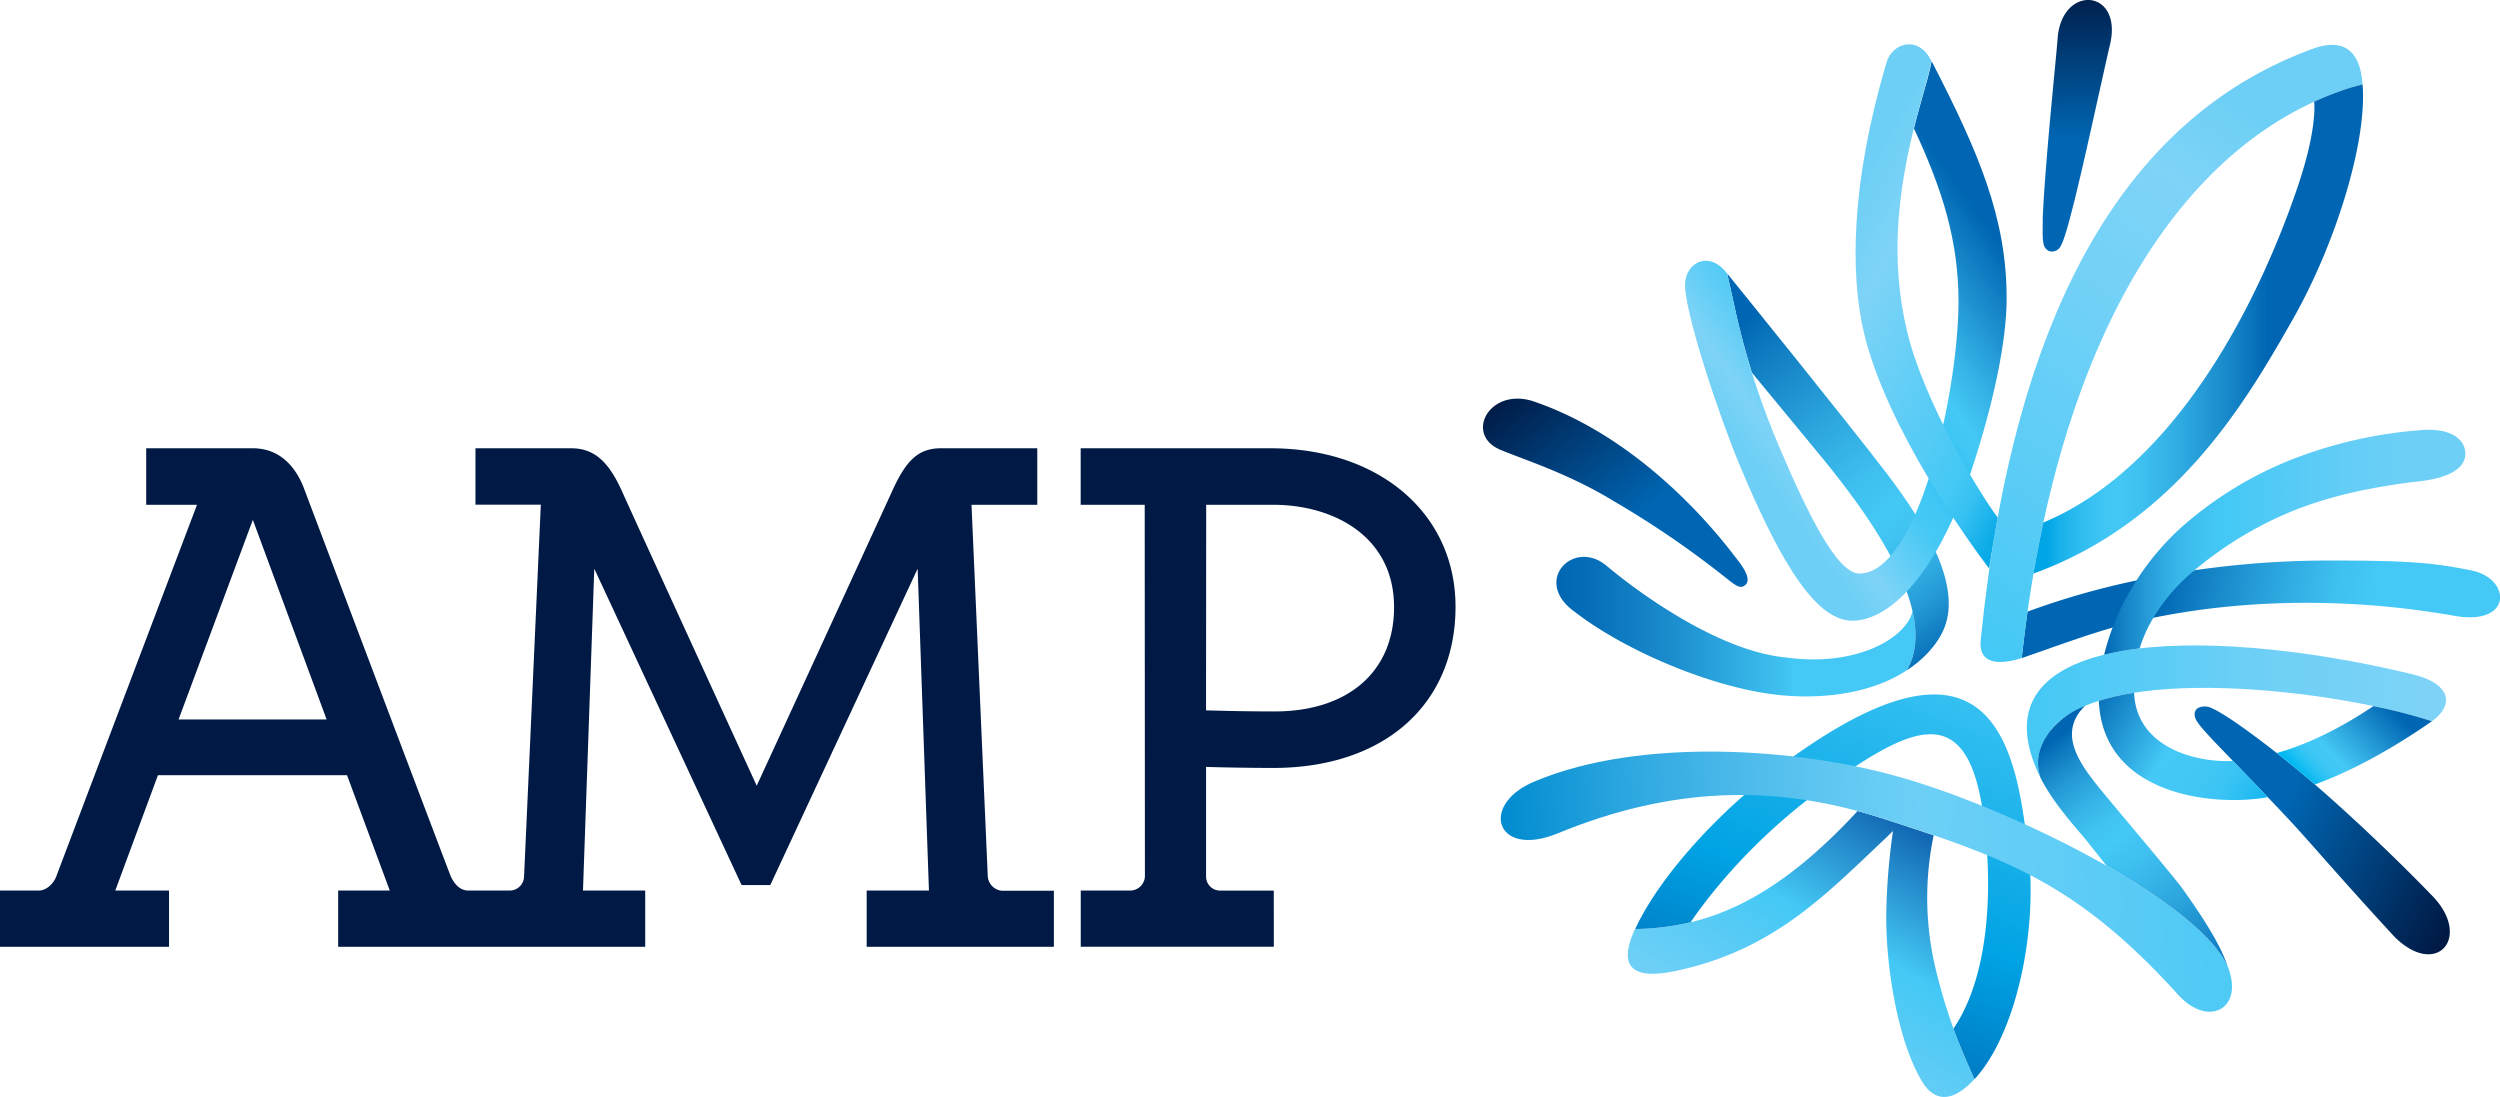 <svg xmlns="http://www.w3.org/2000/svg" xmlns:xlink="http://www.w3.org/1999/xlink" viewBox="0 0 663.66 291.26"><defs><style>.cls-1{fill:#001a45;}.cls-2{fill:url(#linear-gradient);}.cls-3{fill:url(#linear-gradient-2);}.cls-4{fill:url(#linear-gradient-3);}.cls-15,.cls-5,.cls-6,.cls-8{fill-rule:evenodd;}.cls-5{fill:url(#New_Gradient_Swatch_1);}.cls-6{fill:url(#New_Gradient_Swatch_1-2);}.cls-7{fill:url(#linear-gradient-4);}.cls-8{fill:url(#linear-gradient-5);}.cls-9{fill:url(#linear-gradient-6);}.cls-10{fill:url(#linear-gradient-7);}.cls-11{fill:url(#linear-gradient-8);}.cls-12{fill:url(#linear-gradient-9);}.cls-13{fill:url(#linear-gradient-10);}.cls-14{fill:url(#linear-gradient-11);}.cls-15{fill:url(#New_Gradient_Swatch_1-3);}.cls-16{fill:url(#linear-gradient-12);}.cls-17{fill:url(#linear-gradient-13);}.cls-18{fill:url(#linear-gradient-14);}.cls-19{fill:url(#linear-gradient-15);}</style><linearGradient id="linear-gradient" x1="506.91" y1="219.56" x2="472.93" y2="277.08" gradientUnits="userSpaceOnUse"><stop offset="0" stop-color="#1268b3"/><stop offset="0.5" stop-color="#44c8f5"/><stop offset="1" stop-color="#6dcff6"/></linearGradient><linearGradient id="linear-gradient-2" x1="413.21" y1="166.34" x2="508.5" y2="166.34" gradientUnits="userSpaceOnUse"><stop offset="0" stop-color="#0066b3"/><stop offset="0.12" stop-color="#0871ba"/><stop offset="0.33" stop-color="#1c8fce"/><stop offset="0.61" stop-color="#3dbeee"/><stop offset="0.66" stop-color="#44c8f5"/><stop offset="1" stop-color="#44c8f5"/></linearGradient><linearGradient id="linear-gradient-3" x1="457.26" y1="89.43" x2="518.91" y2="172.5" gradientUnits="userSpaceOnUse"><stop offset="0" stop-color="#0066b3"/><stop offset="0.1" stop-color="#0f7bc1"/><stop offset="0.33" stop-color="#2ca5dd"/><stop offset="0.5" stop-color="#3dbeef"/><stop offset="0.61" stop-color="#44c8f5"/><stop offset="0.68" stop-color="#40c3f1"/><stop offset="0.76" stop-color="#35b3e7"/><stop offset="0.86" stop-color="#2499d5"/><stop offset="0.96" stop-color="#0b76bd"/><stop offset="1" stop-color="#0066b3"/></linearGradient><linearGradient id="New_Gradient_Swatch_1" x1="555.38" y1="319.42" x2="573.75" y2="253.25" gradientTransform="matrix(0.96, -0.27, 0.27, 0.93, -69.66, -84.11)" gradientUnits="userSpaceOnUse"><stop offset="0.39" stop-color="#0066b3"/><stop offset="1" stop-color="#001a45"/></linearGradient><linearGradient id="New_Gradient_Swatch_1-2" x1="-65.51" y1="-381.66" x2="6.25" y2="-338.54" gradientTransform="matrix(-0.1, -0.93, -0.92, 0.1, 92.91, 140.65)" xlink:href="#New_Gradient_Swatch_1"/><linearGradient id="linear-gradient-4" x1="462.27" y1="120.82" x2="565.03" y2="47.23" gradientUnits="userSpaceOnUse"><stop offset="0.01" stop-color="#6dcff6"/><stop offset="0.08" stop-color="#7ed3f7"/><stop offset="0.2" stop-color="#4fcaf5"/><stop offset="0.23" stop-color="#44c8f5"/><stop offset="0.27" stop-color="#41c7f5"/><stop offset="0.29" stop-color="#39c4f4"/><stop offset="0.31" stop-color="#2bbef3"/><stop offset="0.32" stop-color="#17b7f1"/><stop offset="0.34" stop-color="#00aeef"/><stop offset="0.35" stop-color="#17b7f1"/><stop offset="0.36" stop-color="#2bbef3"/><stop offset="0.37" stop-color="#39c4f4"/><stop offset="0.39" stop-color="#41c7f5"/><stop offset="0.42" stop-color="#44c8f5"/><stop offset="0.49" stop-color="#35b3e7"/><stop offset="0.64" stop-color="#0f7cc2"/><stop offset="0.7" stop-color="#0066b3"/><stop offset="1" stop-color="#0066b3"/></linearGradient><linearGradient id="linear-gradient-5" x1="536.54" y1="151.05" x2="657.77" y2="175.38" gradientUnits="userSpaceOnUse"><stop offset="0" stop-color="#0066b3"/><stop offset="0.3" stop-color="#0066b3"/><stop offset="0.41" stop-color="#1686c8"/><stop offset="0.56" stop-color="#2faae1"/><stop offset="0.67" stop-color="#3ec0f0"/><stop offset="0.75" stop-color="#44c8f5"/></linearGradient><linearGradient id="linear-gradient-6" x1="515.05" y1="164.02" x2="621.62" y2="9.03" gradientUnits="userSpaceOnUse"><stop offset="0" stop-color="#44c8f5"/><stop offset="0.21" stop-color="#59ccf6"/><stop offset="0.52" stop-color="#74d1f7"/><stop offset="0.7" stop-color="#7ed3f7"/><stop offset="0.84" stop-color="#6dcff6"/><stop offset="1" stop-color="#6dcff6"/></linearGradient><linearGradient id="linear-gradient-7" x1="556.54" y1="102.55" x2="452.77" y2="45.2" gradientUnits="userSpaceOnUse"><stop offset="0.01" stop-color="#00a5e5"/><stop offset="0.05" stop-color="#11aee9"/><stop offset="0.12" stop-color="#36c1f2"/><stop offset="0.17" stop-color="#44c8f5"/><stop offset="0.55" stop-color="#7ed3f7"/><stop offset="0.69" stop-color="#6dcff6"/><stop offset="1" stop-color="#6dcff6"/></linearGradient><linearGradient id="linear-gradient-8" x1="538.05" y1="188.89" x2="649.31" y2="188.89" gradientUnits="userSpaceOnUse"><stop offset="0" stop-color="#44c8f5"/><stop offset="0.3" stop-color="#5accf6"/><stop offset="0.52" stop-color="#6dcff6"/><stop offset="1" stop-color="#7ed3f7"/></linearGradient><linearGradient id="linear-gradient-9" x1="473.26" y1="287.15" x2="517.18" y2="166.62" gradientUnits="userSpaceOnUse"><stop offset="0" stop-color="#0066b3"/><stop offset="0.4" stop-color="#00a3e4"/><stop offset="1" stop-color="#44c8f5"/></linearGradient><linearGradient id="linear-gradient-10" x1="392.74" y1="273.55" x2="608.19" y2="273.55" gradientTransform="translate(-9.37 -6.67) rotate(-3.62)" gradientUnits="userSpaceOnUse"><stop offset="0" stop-color="#008bd0"/><stop offset="0.16" stop-color="#2da7e0"/><stop offset="0.32" stop-color="#50bdec"/><stop offset="0.44" stop-color="#65caf3"/><stop offset="0.52" stop-color="#6dcff6"/><stop offset="1" stop-color="#44c8f5"/></linearGradient><linearGradient id="linear-gradient-11" x1="546.29" y1="195.57" x2="593.17" y2="260.65" gradientUnits="userSpaceOnUse"><stop offset="0" stop-color="#0066b3"/><stop offset="0.04" stop-color="#0b76bd"/><stop offset="0.14" stop-color="#2499d5"/><stop offset="0.24" stop-color="#35b3e7"/><stop offset="0.32" stop-color="#40c3f1"/><stop offset="0.39" stop-color="#44c8f5"/><stop offset="0.5" stop-color="#3dbeef"/><stop offset="0.67" stop-color="#2ca5dd"/><stop offset="0.9" stop-color="#0f7bc1"/><stop offset="1" stop-color="#0066b3"/></linearGradient><linearGradient id="New_Gradient_Swatch_1-3" x1="547.37" y1="276.84" x2="618.68" y2="319.69" gradientTransform="matrix(1.04, -0.1, 0.11, 1.01, -25.17, -22.42)" xlink:href="#New_Gradient_Swatch_1"/><linearGradient id="linear-gradient-12" x1="552.4" y1="185.99" x2="602.35" y2="215.9" gradientUnits="userSpaceOnUse"><stop offset="0" stop-color="#0066b3"/><stop offset="0.12" stop-color="#107dc2"/><stop offset="0.38" stop-color="#38b7ea"/><stop offset="0.45" stop-color="#44c8f5"/><stop offset="0.65" stop-color="#42c7f5"/><stop offset="0.76" stop-color="#3ac4f4"/><stop offset="0.85" stop-color="#2cbff3"/><stop offset="0.93" stop-color="#19b8f1"/><stop offset="1" stop-color="#00aeef"/></linearGradient><linearGradient id="linear-gradient-13" x1="612.8" y1="207.48" x2="635.73" y2="185.29" gradientUnits="userSpaceOnUse"><stop offset="0.01" stop-color="#00b9f2"/><stop offset="0.03" stop-color="#0abbf2"/><stop offset="0.09" stop-color="#23c1f4"/><stop offset="0.15" stop-color="#36c5f4"/><stop offset="0.22" stop-color="#40c7f5"/><stop offset="0.3" stop-color="#44c8f5"/><stop offset="0.54" stop-color="#2ba3dc"/><stop offset="0.92" stop-color="#0066b3"/></linearGradient><linearGradient id="linear-gradient-14" x1="627.31" y1="87.34" x2="539.82" y2="87.34" gradientUnits="userSpaceOnUse"><stop offset="0" stop-color="#0066b3"/><stop offset="0.29" stop-color="#0066b3"/><stop offset="0.4" stop-color="#1686c8"/><stop offset="0.55" stop-color="#2faae1"/><stop offset="0.67" stop-color="#3ec0f0"/><stop offset="0.75" stop-color="#44c8f5"/><stop offset="0.79" stop-color="#3fc5f4"/><stop offset="0.85" stop-color="#30bef0"/><stop offset="0.92" stop-color="#18b1eb"/><stop offset="0.96" stop-color="#00a5e5"/></linearGradient><linearGradient id="linear-gradient-15" x1="558.57" y1="143.94" x2="654.47" y2="143.94" gradientUnits="userSpaceOnUse"><stop offset="0" stop-color="#0066b3"/><stop offset="0.05" stop-color="#1280c4"/><stop offset="0.13" stop-color="#289fda"/><stop offset="0.2" stop-color="#37b6e9"/><stop offset="0.27" stop-color="#41c3f2"/><stop offset="0.34" stop-color="#44c8f5"/><stop offset="0.39" stop-color="#4ac9f5"/><stop offset="0.67" stop-color="#63cdf6"/><stop offset="0.84" stop-color="#6dcff6"/><stop offset="0.99" stop-color="#6dcff6"/></linearGradient></defs><g id="Layer_2" data-name="Layer 2"><g id="Artwork"><path class="cls-1" d="M279.77,251.35h-49.7V236.41H246.6l-3-85.45-39.12,84h-7.61l-39.11-84-3,85.45h16.52v14.94H89.77V236.41h13.7L92.12,205.78H41.93L30.6,236.41H44.87v14.94H0V236.41H10.3c2.13,0,4-2,4.65-3.77S52.3,134,52.3,134H38.81V119H67.12C76.63,119,80,127.63,81,130.46c0,0,38.13,101,38.67,102.18.87,1.89,2.34,3.77,4.68,3.77h11a3.82,3.82,0,0,0,3.77-3.77c.09-1.7,3.95-87.67,4.45-98.67H126.22V119h25.36c6.17,0,10,3.53,13.56,11.47s35.74,78.11,35.74,78.11,32.64-70.92,35.91-78.11c3.63-8,6.8-11.47,13-11.47h25.57v15H257.9l4.32,98.67a4.13,4.13,0,0,0,3.76,3.79l13.79,0ZM47.4,191H86.71L67.12,138Zm290.76,60.32H286.9V236.41h13.26a3.92,3.92,0,0,0,3.77-3.77L303.88,134h-17V119h50.35c28.92,0,49.16,17.29,49.16,42.07,0,26-19,42.79-48.37,42.79-6.4,0-13.42-.14-17.85-.27,0,10.13,0,28.45,0,29.06a3.72,3.72,0,0,0,3.76,3.77h14.21Zm-18-62.75c4.34.14,11.31.29,18.22.29,19.52,0,31.69-10.6,31.69-27.62C370.11,142.39,354,134,338,134H320.2Z"/><path class="cls-2" d="M513.66,256.43a80.84,80.84,0,0,1-.34-34.68c-2.89-1-8.5-2.82-9-3l-1.47-.47-3.73-1.2c-2-.64-4-1.23-6-1.78-22.9,24.78-40.89,31-59.07,31.32-4.27,9.19-1.76,13.78,10.73,11.15,26-5.5,39.72-20.12,56-35.47l1.74-1.69a171,171,0,0,0-1.74,20.18c-.51,15.17,3.16,36.64,9.9,47,3,4.34,7.45,5.2,13.48-1.35A147,147,0,0,1,513.66,256.43Z"/><path class="cls-3" d="M506.22,177.93c2-3.58,3.12-8.55,1.49-15.69-1.63,7.13-14.86,14.87-33.44,12.31-10.63-.94-22.45-6.85-31.82-12.76a149.67,149.67,0,0,1-16-11.62c-8.76-7.32-19.81,4.13-8.43,12.24,13.71,10.62,37.67,20.67,55.28,22.19,11.26,1,23.72-.65,32.78-6.61Z"/><path class="cls-4" d="M500.88,125.71c-10.65-13.94-39.6-49.68-42.36-53.09.05.24.26,1.28.46,2.09,1,4.16,2.41,12.43,6.09,24.22,7.55,9.17,15.52,18.78,19.09,23.15,26.51,32.42,26.66,47.7,22.06,55.85,4-2.55,8.07-6.65,9.9-11.17C520.61,155.63,511.86,140.13,500.88,125.71Z"/><path class="cls-5" d="M542.5,64.71a8.8,8.8,0,0,1-.22-1.77c-.07-1.31,0-3.12,0-5.34.18-4.33.61-10.16,1.12-16.35,1-12.32,2.31-24.78,2.8-30.7.84-14.78,17.25-13.66,14,1-.74,3-3.54,15.86-6.35,28.31-1.5,6.59-3,13-4.28,17.76-.63,2.43-1.23,4.45-1.72,5.82a12.29,12.29,0,0,1-.77,1.81,2.6,2.6,0,0,1-2.95,1.46A2.48,2.48,0,0,1,542.5,64.71Z"/><path class="cls-6" d="M463.35,155.26c2-1.82-1.71-6.12-3.07-7.88-5.48-7.18-25.16-31.35-53.35-40.89-11.74-3.72-18.43,9.2-8.26,13.06,5.82,2.44,17.84,6.22,29.59,13.4a251.63,251.63,0,0,1,30.46,20.89C461.07,155.67,462.09,156.37,463.35,155.26Z"/><path class="cls-7" d="M512.78,16.24c0,.43-1,4.59-1.88,7.46-1,3.62-2,7.05-2.81,10.43,7.7,16.53,11.82,29.91,11.83,46.13-.16,24.71-10.88,72-26.32,72-6,0-13.85-16.27-21.07-33.16-9.67-22.54-12-38.1-13.55-44.34-.2-.85-.23-1-.46-2.09,0,0-.26-.36-.5-.65-4.73-5.46-10.46-2.17-10.7,3.31-.26,7.15,8.89,34.65,14.35,47.77,11.57,27.84,21,42.11,30.51,41.67,12.3-.6,23.95-17.95,31-39.36,5.87-17.71,9.51-34.57,9.51-46.09C532.73,57.76,525.15,40.24,512.78,16.24Z"/><path class="cls-8" d="M656.1,151.44c-10.61-2.18-17.85-2.64-38.09-2.64a248.08,248.08,0,0,0-44.43,4.06,206.53,206.53,0,0,0-35.34,9.5c-.58,4-1.08,8.14-1.54,12.34,10.94-3.78,20.48-7.44,30.47-9.74,38.73-8.87,73.05-3.47,84.59-1.45C667,166.15,666.7,153.61,656.1,151.44Z"/><path class="cls-9" d="M536.7,174.7c-4.86,1.53-11.52,2.32-10.9-4.69,8.91-89.75,39.91-139.81,88.78-157.29,7.06-2.32,11.95.11,12.6,9.72-.86.24-2.49.58-3.74,1C579,37.81,545.89,90.15,536.7,174.7Z"/><path class="cls-10" d="M530.32,137.35c-4.55-5.83-19.46-30.45-24-49.12-4.68-19.49-3-38.85,4.53-64.53.84-2.89,1.85-7.09,1.88-7.46-3.32-7-10.53-5-12,.57-9.36,31.69-9.64,56-5.9,71.63,6.14,25.49,27.87,55.45,33.19,62.48C528.78,146.29,529.52,141.75,530.32,137.35Z"/><path class="cls-11" d="M544.06,194.31c-2.35,3.21-4,7.07-2.39,12.13-19.36-39.25,42.52-40.86,97.82-27.67,12,2.64,11.67,8.71,6.13,12.68C620.9,183.33,557.9,175.27,544.06,194.31Z"/><path class="cls-12" d="M526.93,220c2,17.48.85,39.59-8.36,53.06,1.81,4.93,3.83,9.56,5.6,13.41,9.9-10.63,16.17-34.86,14.66-56.8-3.05-26.11-6.26-69.42-63.26-28.47-18.16,12.62-35.12,31.47-41.47,45.42a68,68,0,0,0,14.7-1.8c10.13-14.81,25.33-29.37,39.06-38.2C509.37,191.69,523.52,186.22,526.93,220Z"/><path class="cls-13" d="M592,258.38c-4-16.44-55.35-43-88-52.19-27.51-7.75-68.44-10.34-96,1-15.44,5.95-11.23,20.74,5.26,14.14,31-12.79,58.48-13,85.95-4.24,32.51,10.41,51.77,17.07,78.43,46.34C585.61,272.83,594.84,268.3,592,258.38Z"/><path class="cls-14" d="M552.55,221.52c.72.82,3.26,4,6.69,8.34,15.89,9,28.72,18.82,32.1,26.67-1.79-5.52-6.09-12.35-11.89-20.51-2.38-3.34-19-22.92-22.47-27.23-4.94-6.17-10.84-14.3-3.47-21.4a22.06,22.06,0,0,0-9.46,6.92c-2.34,3.19-4,7.12-2.38,12.13C544.19,211.42,547.78,216,552.55,221.52Z"/><path class="cls-15" d="M587.17,188a21.61,21.61,0,0,1,2.23,1.18c2.16,1.26,4.22,2.69,6.25,4.14,6.25,4.47,12.25,9.29,18.1,14.27,10,8.56,22.53,20.49,31.65,29.93,11.1,11.07,1.59,22.38-9.71,11.21-14.9-16.18-21.16-23.68-27.23-30.27-5.91-6.36-12-12.6-18-18.85-1.93-2-3.88-4-5.68-6.09a19.4,19.4,0,0,1-1.59-2.05c-.72-1.18-1-2.73.38-3.56A4.19,4.19,0,0,1,587.17,188Z"/><path class="cls-16" d="M592.81,202c-9.81.52-25.67-3.51-26.29-18.09a64.8,64.8,0,0,0-9.36,2.14c1.13,25.53,31.27,28.08,44.88,25.57C599,208.4,595.88,205.18,592.81,202Z"/><path class="cls-17" d="M613.75,207.57c.25.22.52.46.78.67,10.49-3.8,21.16-9.91,31.09-16.79a148.59,148.59,0,0,0-15.56-4c-8.72,5.83-17.42,10.15-25.67,12.45Q609.15,203.65,613.75,207.57Z"/><path class="cls-18" d="M627.18,22.44s-1.92.41-3.74,1a84.8,84.8,0,0,0-9.1,3.55c.33,4.59-.89,12.25-4.36,22.51-10,29.6-31.84,74.25-67.55,89.22q-1.42,6.6-2.61,13.54c37.8-13.72,56.24-45.32,68.87-67.55C619.9,65,628.44,37.75,627.18,22.44Z"/><path class="cls-19" d="M654.37,119.44c-.66-3.31-4.44-6-12.33-5.2A117.93,117.93,0,0,0,608.33,122a99.51,99.51,0,0,0-29.27,18,69.93,69.93,0,0,0-14.6,18.66,63.76,63.76,0,0,0-5.89,15.15,78.38,78.38,0,0,1,9.43-1.67,36.61,36.61,0,0,1,2.67-6.42,47.56,47.56,0,0,1,10.86-13.45,98.77,98.77,0,0,1,26.82-16.52c9.58-3.88,20.26-6.35,33.34-7.92C652.72,126.72,655,122.73,654.37,119.44Z"/></g></g></svg>